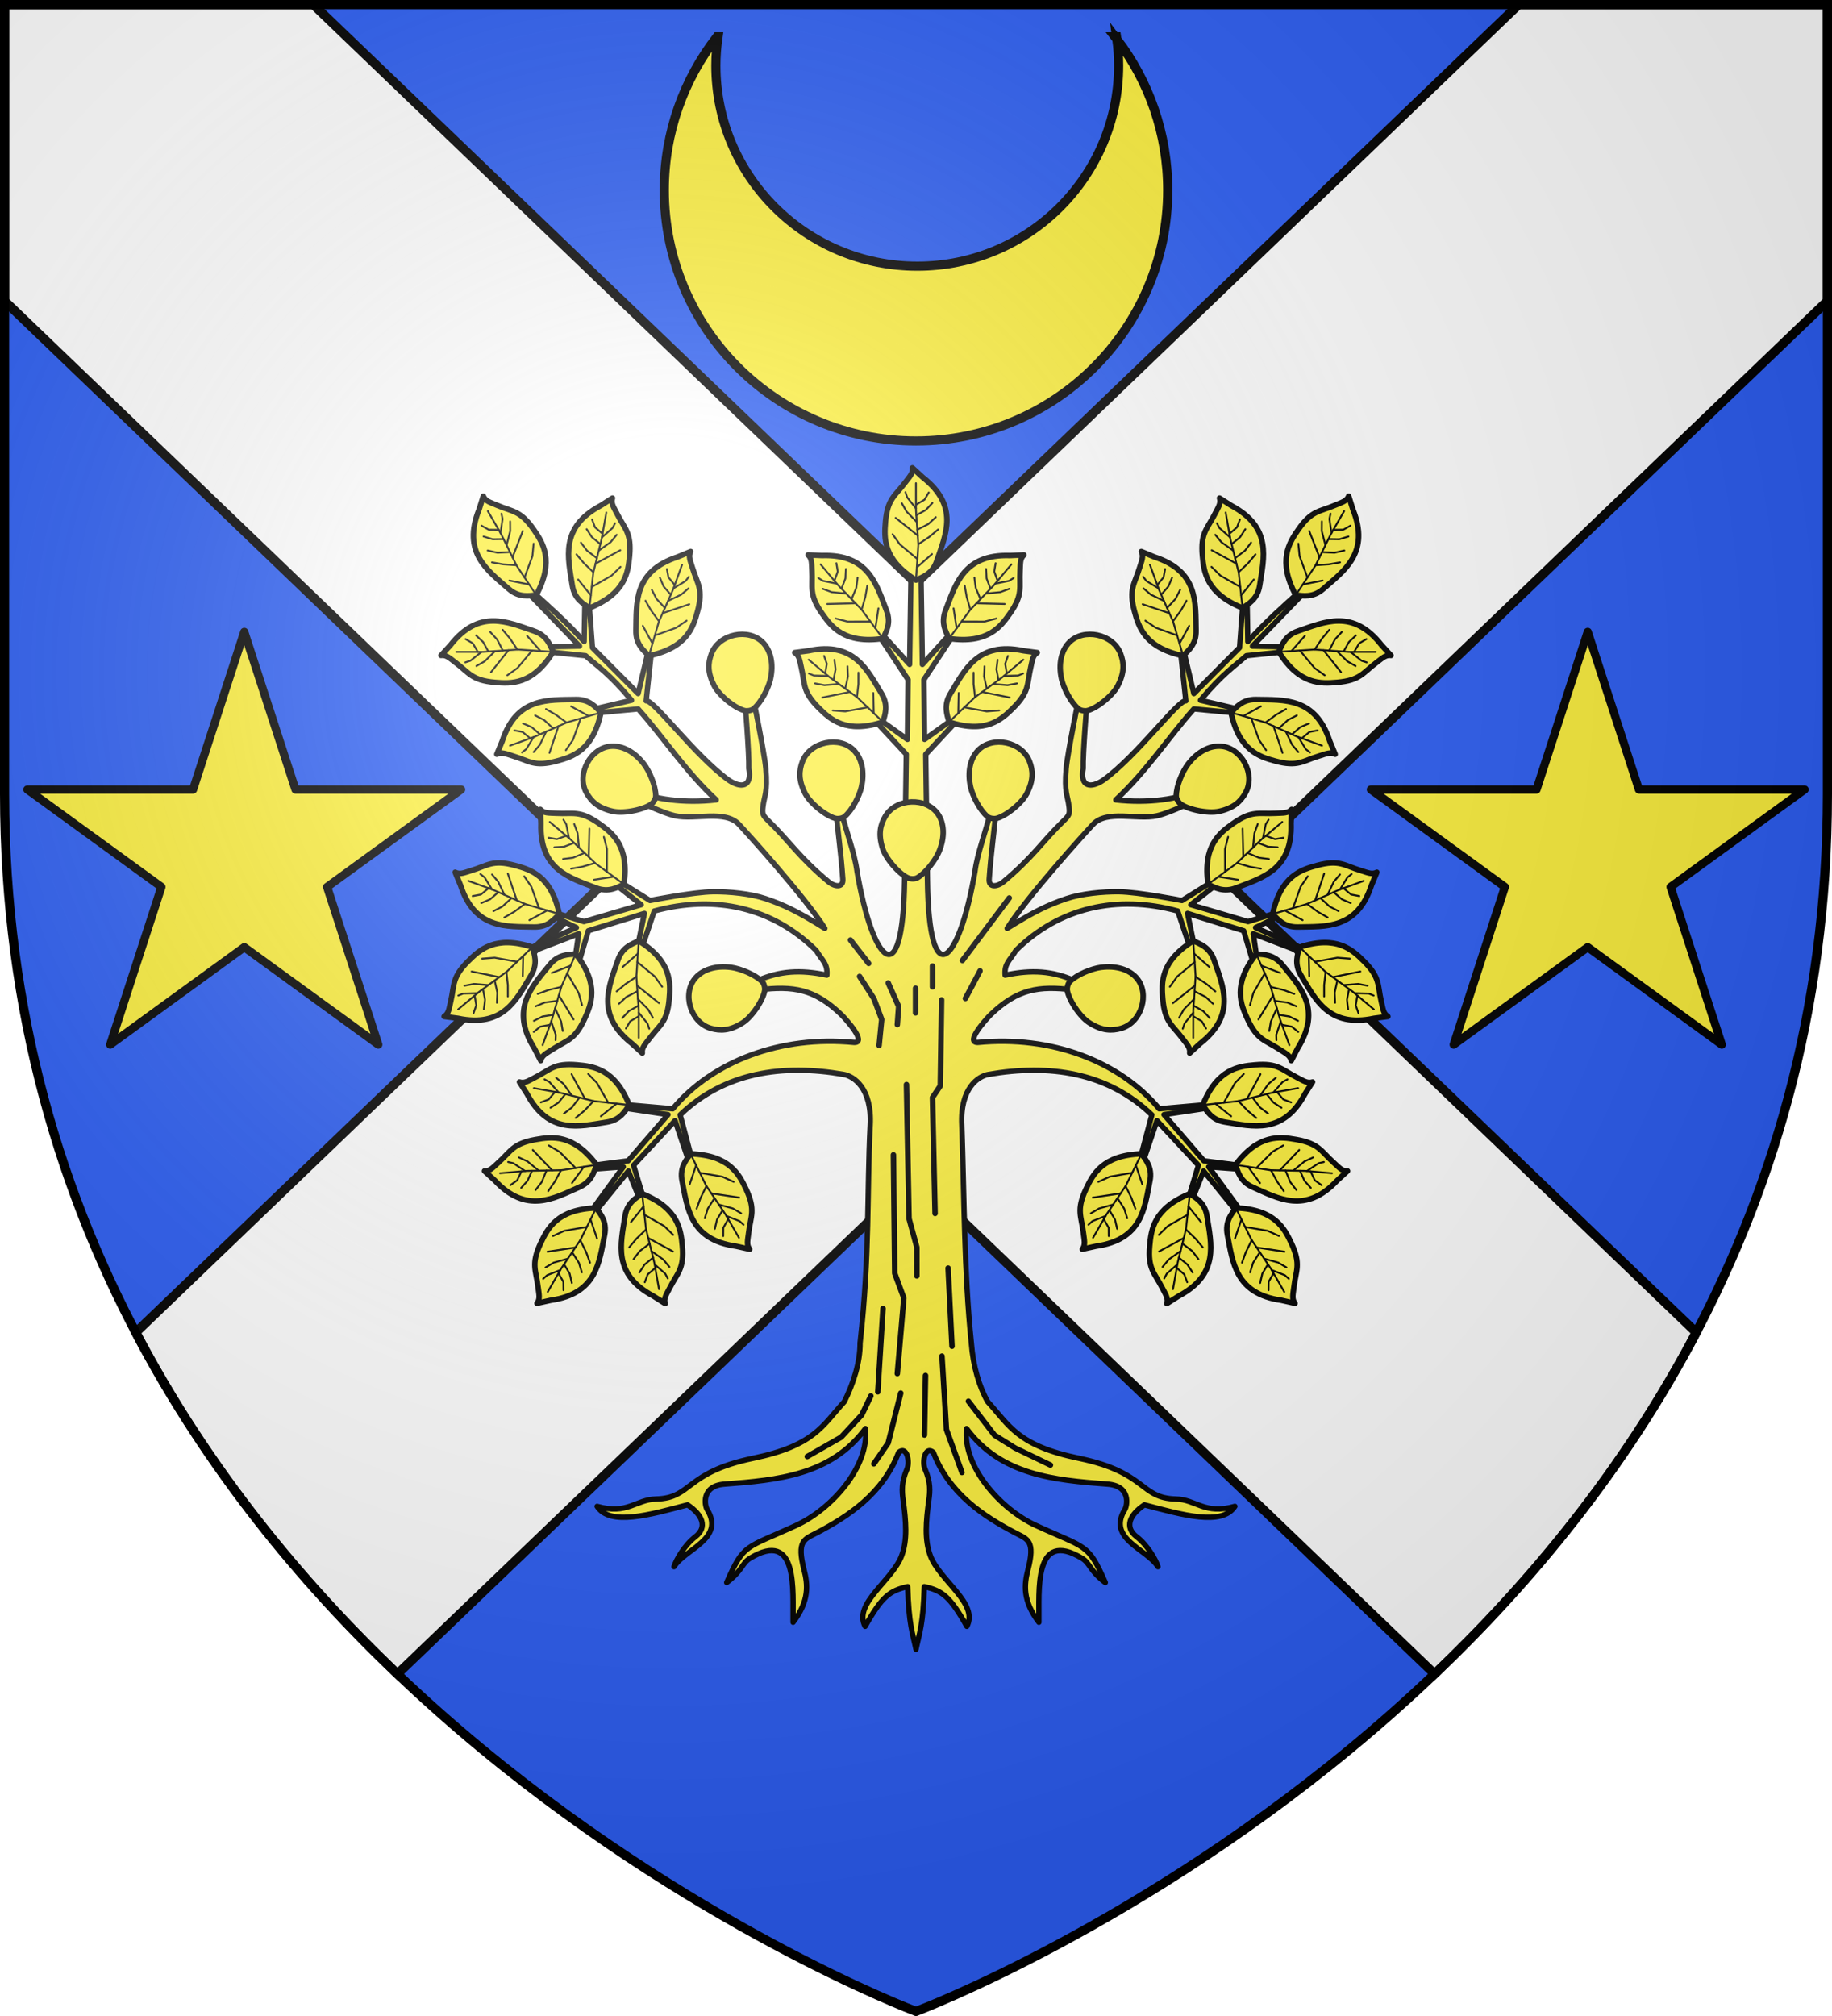 <svg xmlns="http://www.w3.org/2000/svg" xmlns:xlink="http://www.w3.org/1999/xlink" width="600" height="660" version="1.0"><defs><radialGradient id="k" cx="-80" cy="-80" r="405" gradientUnits="userSpaceOnUse"><stop offset="0" style="stop-color:#fff;stop-opacity:.31"/><stop offset=".19" style="stop-color:#fff;stop-opacity:.25"/><stop offset=".6" style="stop-color:#6b6b6b;stop-opacity:.125"/><stop offset="1" style="stop-color:#000;stop-opacity:.125"/></radialGradient><path id="a" d="M-298.5-298.5h597V-40C298.5 246.31 0 358.5 0 358.5S-298.5 246.31-298.5-40z"/></defs><g transform="translate(300 300)"><use xlink:href="#a" width="600" height="660" style="fill:#2b5df2"/><path d="M-298.5-298.5v97.031L-101.094-12-255.53 136.219c23.336 44.424 53.875 81.5 85.687 111.812L0 85.031l169.844 163c31.812-30.313 62.35-67.388 85.687-111.812L101.094-12 298.5-201.469V-298.5H197.406L0-109.031-197.406-298.5z" style="fill:#fff;stroke:#000;stroke-width:3;stroke-opacity:1"/><use xlink:href="#b" width="600" height="660" transform="translate(220)"/><use xlink:href="#c" width="600" height="660" transform="translate(220)"/><use xlink:href="#d" width="600" height="660" transform="translate(220)"/><use xlink:href="#e" width="600" height="660" transform="translate(220)"/><use xlink:href="#f" width="600" height="660" transform="translate(220)"/></g><g transform="translate(300 300)"><path id="g" d="m-220-93.126-16.769 51.609h-54.26l43.899 31.889-16.768 51.609 43.897-31.89 43.898 31.89-16.768-51.609 43.898-31.889h-54.26z" style="fill:#fcef3c;fill-opacity:1;stroke:#000;stroke-width:2.7;stroke-linecap:butt;stroke-linejoin:round;stroke-miterlimit:4;stroke-dasharray:none;stroke-opacity:1"/><use xlink:href="#g" width="600" height="660" transform="translate(440)"/><path d="m298.344 189.125-.438 28.406-8.187-9.031-.938.938 8.625 13.062-.219 19.563-9.375-6.688-.937.906 9.938 10.656-.563 41.25c-.518 37.939-10.45 27.077-15.562-2.875-.755-5.989-3.515-12.932-5.125-19.562l-1.594 1.031c.494 6.245 1.446 12.106 2.062 21.031.207 2.996-2.78 2.423-4.562.97-9.903-8.25-12.875-13.34-19.688-19.938-1.921-1.861-2.19-2.253-1.906-4.688.461-3.945 1.605-4.504.938-12.562-.408-4.923-4.375-24.281-4.375-24.281l-2.532 1.187s1.512 18.544 1.344 23.094c1.126 6.21-2.667 6.519-6.687 3.75-10.938-7.914-24.522-26.39-26.938-25.906l1.594-14.75h-1.281L209 227.063l-14.969-15.032-1.125-15h-1.344l-.25 13c-6.471-7.082-11.598-11.497-16.968-16.375l-.938.906 16.406 16.97-13 .28v1.313l14.97 1.531c3.975 3.54 7.707 5.798 15.062 14.594l-12.406 2.906v1.313L209 232.094c8.6 9.64 15.241 20.14 25.563 29.781-10.539 1.196-20.955-.262-26.188-3.094L207 261.25s9.248 4.747 14.063 5.813c6.524 1.444 16.367-2.028 20.937 2.812 2.64 2.796 21.634 23.758 28.156 34.063-8.937-5.586-13.576-7.755-19.406-9.72-4.934-1.661-11.981-2.343-17.187-2.28-6.461.077-20.688 2.875-20.688 2.875l-12.312-7.688-.563 1.188 10 7.875-18.75 5.53-9.75-3-.594 1.157 7.875 3.813-14.719 6.5.438 1.25 15.031-5.75-1.469 10 1.188.562 3.438-11.531 18.375-5.688-2.594 12.531 1.187.5 4.625-13.812c19.796-5.407 38.753-1.203 53.031 12.938 2.092 3.456 3.78 4.233 3.5 8.062-8.745-1.87-15.461-1.351-22.562 1.719l.313 3.094c11.2-1.337 18.205-.38 27.093 8.218 1.36 1.382 8.428 9.11 4.094 9-24.007-2.354-46.412 6.128-59.406 21.719l-14.25-1.25.125 1.281 12.562 1.875-13.062 15.125-10.344 1.313.063 1.312 8.718-.656-9.469 13 1 .813 10.125-12.438 3.75 9.375 1.313-.125L207.5 381.5l13.594-14.625 4.062 12.063 1.281-.125L222.75 365c14.5-13.965 33.534-16.738 53.563-13.25 3.207.559 9.293 4.404 8.687 16.531-1.111 22.245-.048 41.902-3.312 71.407.021 6.405-2.201 13.22-5.157 19.187-7.238 7.935-9.798 14.385-29.969 18.563-22.328 4.624-19.805 13.024-31.656 13.312-6.734.163-9.365 5.23-19.344 2.406 4.226 6.516 17.108 2.804 29.625-.5 4.844 3.235 6.644 7.311 2.532 10.469-3.406 2.616-6.19 7.294-6.969 9.781 3.63-5.812 16.782-9.121 10.844-18.718-.815-1.317-2.007-7.738 5.656-8.313 17.54-1.316 34.915-2.941 46.188-18.187 1.322 12.376-10.977 26.329-22.72 31.718-16.552 7.598-17.057 5.754-22.718 18.688 5.309-4.068 4.91-6.295 7.625-7.938 16-9.677 13.95 10.824 14.125 20.938 5.396-7.078 4.835-12.364 3.563-17.282-2.419-9.345.137-9.888 3.843-11.812 10.858-5.637 21.992-13.05 27.156-26.5 2.66-2.337 3.79 3.006 2.75 5.406-1.917 4.427-1.673 7.289-1.28 10.156.963 7.048 1.462 13.04-.47 18.22-3.05 8.18-15.952 15.696-11.968 23.156 5.561-9.865 8.072-11.687 13.937-13 .33 12.31 1.636 15.313 2.719 20.5 1.083-5.187 2.388-8.19 2.719-20.5 5.865 1.313 8.376 3.135 13.937 13 3.984-7.46-8.919-14.975-11.969-23.157-1.93-5.18-1.432-11.171-.468-18.219.392-2.867.636-5.729-1.281-10.156-1.04-2.4.09-7.743 2.75-5.406 5.164 13.45 16.298 20.863 27.156 26.5 3.706 1.924 6.262 2.467 3.844 11.813-1.273 4.917-1.834 10.203 3.562 17.28.176-10.113-1.875-30.614 14.125-20.937 2.716 1.643 2.316 3.87 7.625 7.938-5.661-12.934-6.166-11.09-22.719-18.688-11.742-5.39-24.041-19.342-22.719-31.719 11.273 15.247 28.648 16.872 46.188 18.188 7.663.575 6.47 6.996 5.656 8.313-5.938 9.597 7.214 12.906 10.844 18.718-.78-2.487-3.563-7.165-6.969-9.781-4.112-3.158-2.312-7.234 2.531-10.469 12.518 3.304 25.4 7.016 29.625.5-9.978 2.823-12.609-2.243-19.343-2.406-11.851-.288-9.328-8.688-31.656-13.312-20.17-4.178-22.731-10.628-29.97-18.563-2.788-4.95-4.77-11.645-5.343-19.187-2.408-23.376-2.296-47.627-3.125-71.407-.606-12.127 5.48-15.972 8.688-16.531 20.028-3.488 39.062-.715 53.562 13.25l-3.687 13.813 1.28.125 4.063-12.063L392.5 381.5l-3.375 11.125 1.313.125 3.75-9.375 10.125 12.438 1-.813-9.47-13 8.72.656.062-1.312-10.344-1.313-13.062-15.125 12.562-1.875.125-1.281-14.25 1.25c-12.994-15.591-35.4-24.073-59.406-21.719-4.334.11 2.733-7.617 4.094-9 8.888-8.599 15.893-9.555 27.094-8.219l.312-3.093c-7.1-3.07-13.817-3.59-22.562-1.719-.28-3.829 1.408-4.606 3.5-8.062 14.278-14.141 33.235-18.345 53.03-12.938l4.626 13.813 1.187-.5-2.594-12.532 18.375 5.688 3.438 11.531 1.188-.562-1.47-10 15.032 5.75.438-1.25-14.72-6.5 7.876-3.813-.594-1.156-9.75 3-18.75-5.531 10-7.875-.562-1.188-12.313 7.688s-14.227-2.798-20.687-2.875c-5.207-.063-12.254.619-17.188 2.28-5.83 1.965-10.47 4.134-19.406 9.72 6.522-10.305 25.516-31.267 28.156-34.063 4.57-4.84 14.413-1.368 20.938-2.812 4.814-1.066 14.062-5.813 14.062-5.813l-1.375-2.469c-5.233 2.832-15.65 4.29-26.187 3.094 10.32-9.64 16.962-20.14 25.562-29.781l14.563 1.375v-1.313l-12.407-2.906c7.355-8.796 11.087-11.054 15.063-14.594l14.969-1.531v-1.312l-13-.282 16.406-16.969-.938-.906c-5.37 4.878-10.497 9.293-16.969 16.375l-.25-13h-1.343l-1.125 15L391 227.062l-2.937-12.375h-1.282l1.594 14.75c-2.416-.483-16 17.993-26.937 25.907-4.021 2.769-7.814 2.46-6.688-3.75-.168-4.55 1.344-23.094 1.344-23.094l-2.531-1.187s-3.968 19.358-4.375 24.28c-.667 8.059.476 8.618.937 12.563.285 2.435.015 2.827-1.906 4.688-6.813 6.597-9.785 11.687-19.688 19.937-1.782 1.454-4.77 2.027-4.562-.969.616-8.925 1.568-14.786 2.062-21.03l-1.594-1.032c-1.61 6.63-4.37 13.573-5.125 19.563-5.112 29.951-15.044 40.813-15.562 2.875l-.562-41.25 9.937-10.657-.937-.906-9.375 6.688-.22-19.563 8.626-13.062-.938-.938-8.187 9.031-.438-28.406h-3.312" style="fill:#fcef3c;fill-opacity:1;fill-rule:nonzero;stroke:#000;stroke-width:1.754;stroke-linecap:round;stroke-linejoin:round;stroke-miterlimit:4;stroke-dasharray:none;stroke-dashoffset:0;stroke-opacity:1" transform="translate(-300 -300)"/><g transform="matrix(1.2 0 0 1.2 108.98 -579.41)"><g id="h"><path d="M136.846 61.47c-.765-10.622 4.17-13.787 7.992-16.093 5.435-3.279 7.197-2.01 11.773-1.944 2.004.029 3.355.302 4.428-.756l-.432 3.78c-.454 12.722-8.914 14.27-16.2 16.525-3.589 1.11-5.821-.553-7.561-1.512" style="opacity:1;fill:#fcef3c;fill-opacity:1;fill-rule:nonzero;stroke:#000;stroke-width:1.5;stroke-linecap:round;stroke-linejoin:round;stroke-miterlimit:4;stroke-dasharray:none;stroke-dashoffset:0;stroke-opacity:1" transform="rotate(-54 346.487 449.693)"/><path d="m136.846 61.47 8.208-5.184 7.237-6.049 5.94-4.32" style="opacity:1;fill:none;fill-opacity:1;fill-rule:nonzero;stroke:#000;stroke-width:.5;stroke-linecap:round;stroke-linejoin:round;stroke-miterlimit:4;stroke-dasharray:none;stroke-dashoffset:0;stroke-opacity:1" transform="rotate(-54 346.487 449.693)"/><path d="m141.726 58.388.412-6.207 1.08-3.24M146.975 54.68l.347-7.683M152.67 49.962l1.025-3.721.864-1.188M149.798 52.321l.657-3.92 1.08-2.376M145.128 56.224l3.382 1.25 3.025.756M148.174 53.678l3.037 1.528 2.7.54M139.788 59.612l5.374 1.21M153.479 49.373l2.484 1.08 2.268-.216M151.208 51.142l2.703 1.255 2.592.324" style="opacity:1;fill:none;fill-opacity:1;fill-rule:nonzero;stroke:#000;stroke-width:.5;stroke-linecap:round;stroke-linejoin:round;stroke-miterlimit:4;stroke-dasharray:none;stroke-dashoffset:0;stroke-opacity:1" transform="rotate(-54 346.487 449.693)"/></g><path id="i" d="M-92.666 472.494c-2.286-.738-6.32-5.129-7.286-8.238-1.22-3.928-.588-6.439.784-8.744 2.962-4.978 11.212-5.223 14.376-.527 1.677 2.489 1.926 6.189.26 10.186-.94 2.258-3.502 5.732-5.893 7.135-.903.531-2.24.188-2.24.188" style="opacity:1;fill:#fcef3c;fill-opacity:1;fill-rule:nonzero;stroke:#000;stroke-width:1.5;stroke-linecap:round;stroke-linejoin:round;stroke-miterlimit:4;stroke-dasharray:none;stroke-dashoffset:0;stroke-opacity:1"/><g id="j"><use xlink:href="#h" width="323.879" height="553.661" transform="rotate(-40 -73.418 411.485)"/><use xlink:href="#h" width="323.879" height="553.661" transform="rotate(-50 -53.822 420.123)"/><use xlink:href="#h" width="323.879" height="553.661" transform="scale(-1 1)rotate(30 44.18 925.465)"/><use xlink:href="#h" width="323.879" height="553.661" transform="scale(-1 1)rotate(-10 88.04 -1152.481)"/><use xlink:href="#h" width="323.879" height="553.661" transform="scale(-1 1)rotate(-20 94.976 -320.317)"/><use xlink:href="#h" width="323.879" height="553.661" transform="rotate(-90 -130.54 450.4)"/><use xlink:href="#h" width="323.879" height="553.661" transform="rotate(-110 -121.16 439.258)"/><use xlink:href="#h" width="323.879" height="553.661" transform="scale(1 -1)rotate(-50 -1089.256 62.2)"/><use xlink:href="#h" width="323.879" height="553.661" transform="scale(-1 1)rotate(70 -16.387 635.865)"/><use xlink:href="#h" width="323.879" height="553.661" transform="scale(-1 1)rotate(50 -49.138 712.82)"/><use xlink:href="#h" width="323.879" height="553.661" transform="rotate(-160 -128.26 450.29)"/><use xlink:href="#h" width="323.879" height="553.661" transform="rotate(180 -128.654 440.316)"/><use xlink:href="#h" width="323.879" height="553.661" transform="scale(1 -1)rotate(-30 -1913.706 77.227)"/><use xlink:href="#h" width="323.879" height="553.661" transform="scale(1 -1)rotate(-85 -648.267 -32.184)"/><use xlink:href="#h" width="323.879" height="553.661" transform="scale(-1 1)rotate(80 -46.207 617.565)"/><use xlink:href="#h" width="323.879" height="553.661" transform="rotate(170 -135.51 471.538)"/><use xlink:href="#h" width="323.879" height="553.661" transform="rotate(150 -142.562 461.12)"/><use xlink:href="#i" width="323.879" height="553.661" transform="rotate(-60 -145.48 522.98)"/><use xlink:href="#i" width="323.879" height="553.661" transform="rotate(-10 -195.792 577.424)"/><use xlink:href="#i" width="323.879" height="553.661" transform="rotate(-10 -376.317 704.665)"/><use xlink:href="#i" width="323.879" height="553.661" transform="rotate(-105 -100.771 502.73)"/></g><use xlink:href="#j" width="323.879" height="553.661" transform="matrix(-1 0 0 1 -181.633 0)"/><path d="m-120.496 630.212 9.246-5.276 5.628-6.091 2.488-5.16M-76.51 615.13l7.106 9.237 5.684 3.553 9.592 4.618M-102.32 632.203l3.907-5.684 3.431-13.603M-101.24 612.561l1.42-22.736M-96.977 547.906l.355 32.327 2.487 6.75-1.777 20.605M-88.506 624.347l.284-16.246M-80.991 600.127l-1.066-21.315M-90.583 580.944v-7.816l-2.131-7.815-.71-36.59M-85.61 563.892l-.71-31.617 2.132-3.197.355-23.447M-86.32 502.079v-5.684M-90.938 509.184v-6.75M-95.912 512.38l.356-4.973-2.842-6.394M-106.214 499.237l3.908 6.039 2.131 5.684-.71 7.105M-83.73 602.82l1.215 20.011 4.24 11.73M-108.7 489.29l4.973 6.394M-78.15 494.881l12.79-17.052" style="fill:none;fill-opacity:1;fill-rule:nonzero;stroke:#000;stroke-width:1.5;stroke-linecap:round;stroke-linejoin:round;stroke-miterlimit:4;stroke-dasharray:none;stroke-dashoffset:0;stroke-opacity:1"/><path d="m240.056 251.841 3.997-7.524" style="opacity:1;fill:none;fill-opacity:1;fill-rule:nonzero;stroke:#000;stroke-width:1.5;stroke-linecap:round;stroke-linejoin:round;stroke-miterlimit:4;stroke-dasharray:none;stroke-dashoffset:0;stroke-opacity:1" transform="translate(-317.391 253.404)"/></g><path d="M82.44-237.74c0-18.57-6.205-35.69-16.655-49.45.375 2.833.584 5.729.584 8.663 0 36.255-29.543 65.674-65.948 65.674s-65.966-29.419-65.966-65.674c0-3.198.259-6.342.705-9.419h-.36C-76-274.06-82.44-256.65-82.44-237.74c0 45.319 36.942 82.105 82.448 82.105s82.432-36.786 82.432-82.105zm-16.655-49.45c-.034-.254-.084-.502-.12-.756h-.482c.198.254.408.5.602.757z" style="fill:#fcef3c;fill-opacity:1;fill-rule:nonzero;stroke:#000;stroke-width:3;stroke-linecap:butt;stroke-linejoin:miter;marker:none;marker-start:none;marker-mid:none;marker-end:none;stroke-miterlimit:4;stroke-dasharray:none;stroke-dashoffset:0;stroke-opacity:1;visibility:visible;display:inline;overflow:visible"/></g><use xlink:href="#a" width="600" height="660" style="fill:url(#k)" transform="translate(300 300)"/><use xlink:href="#a" width="600" height="660" style="fill:none;stroke:#000;stroke-width:3" transform="translate(300 300)"/></svg>